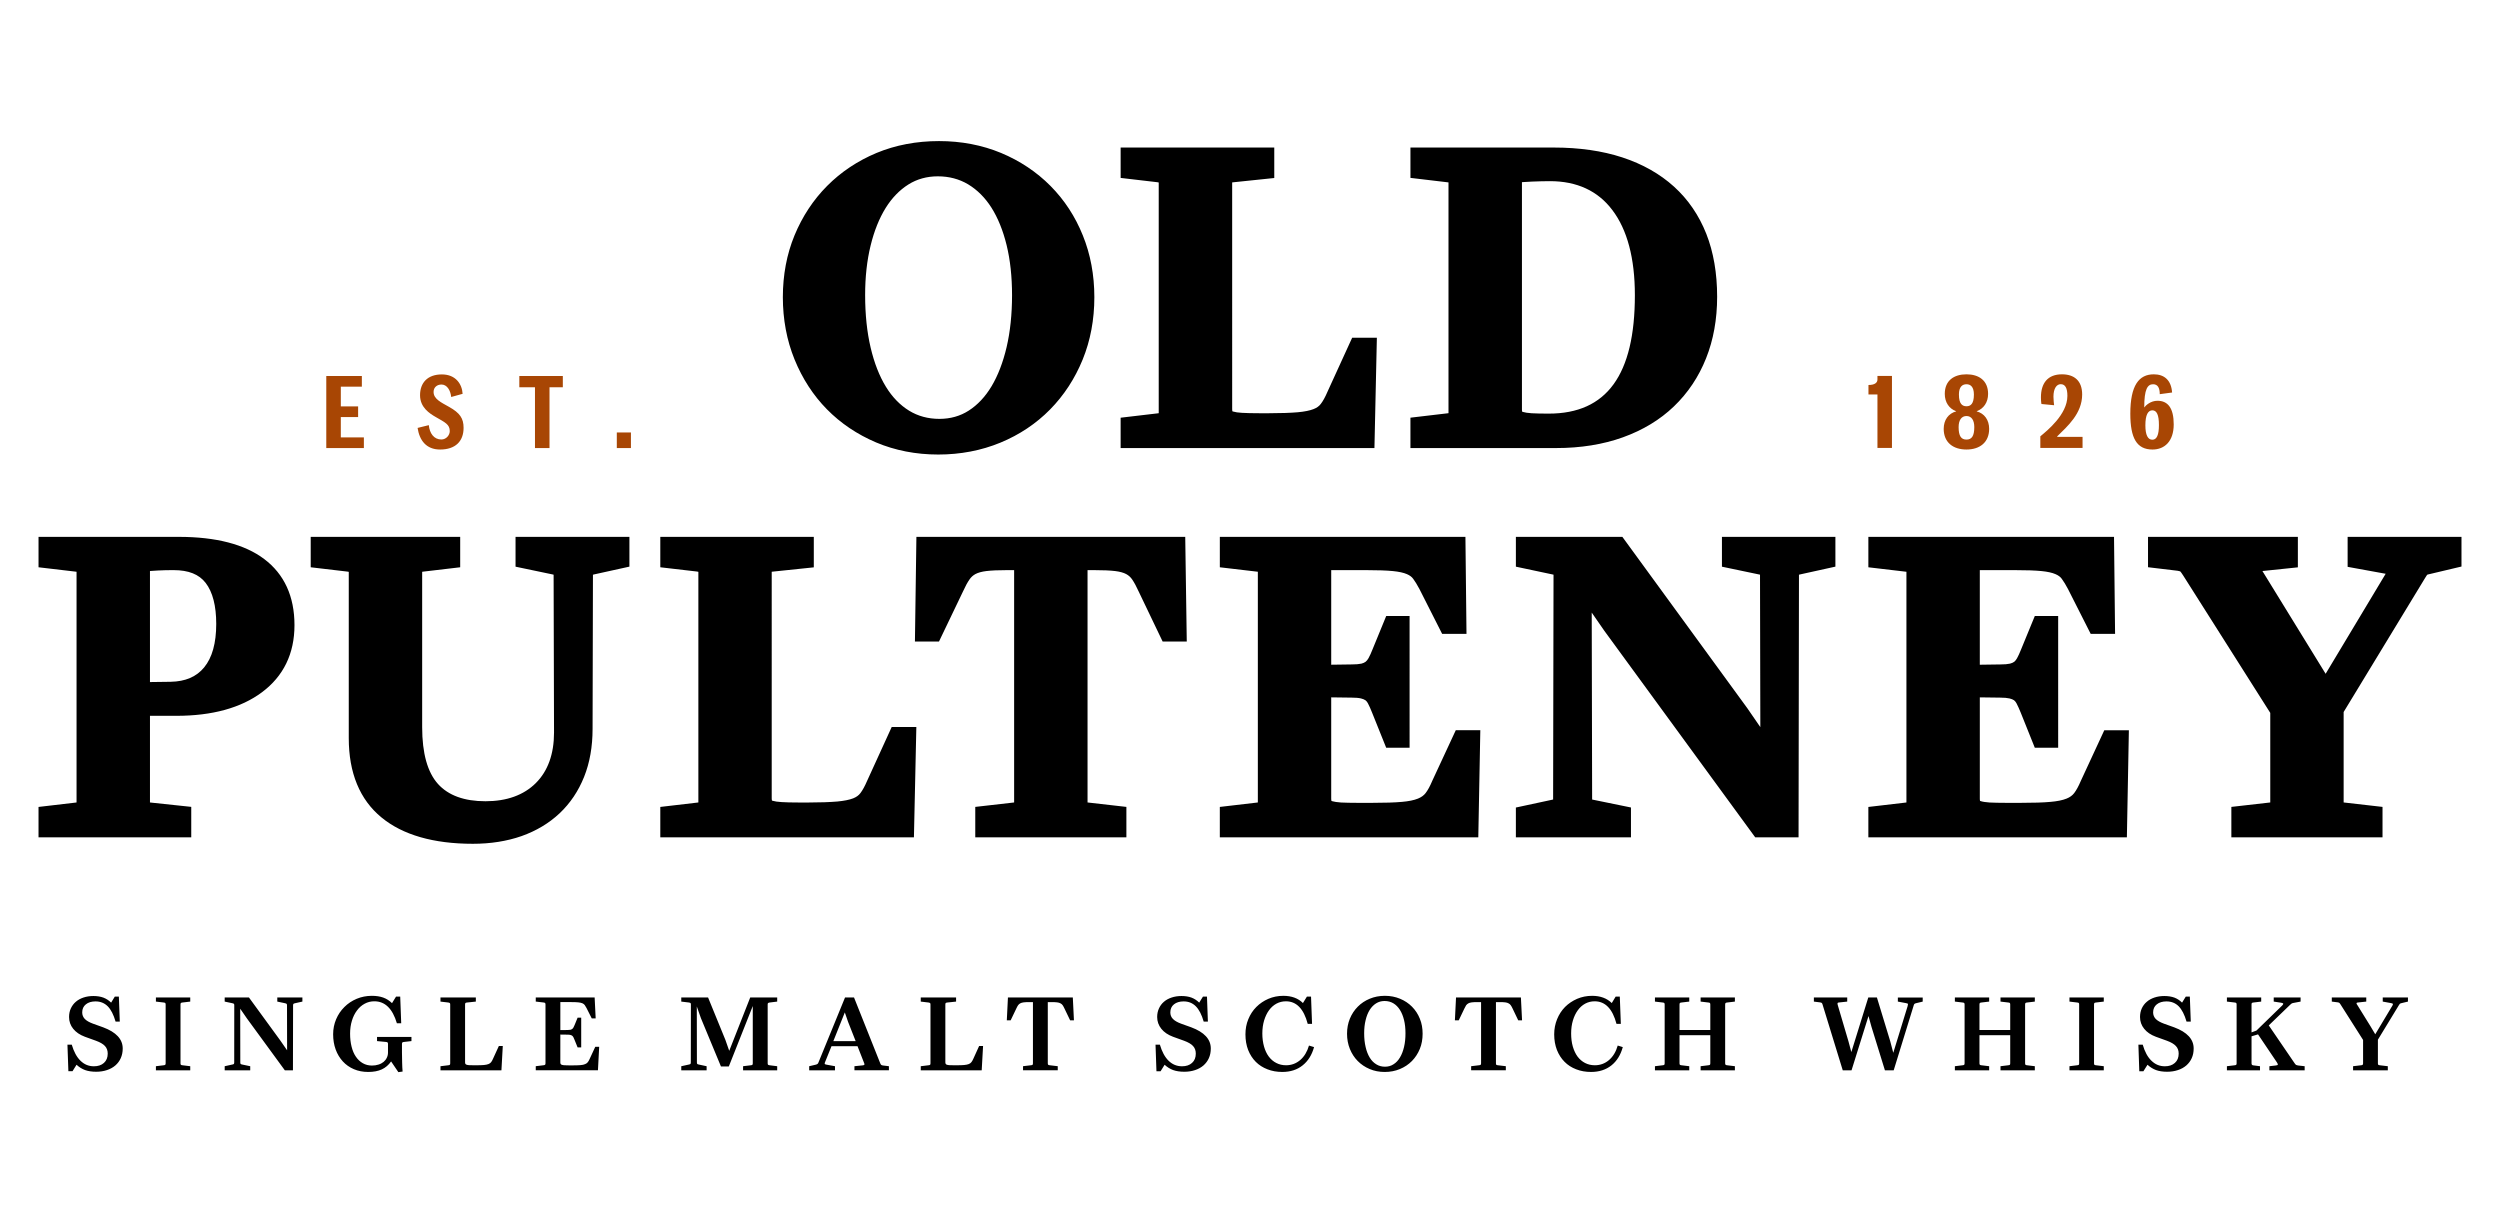 <?xml version="1.0" encoding="utf-8"?>
<!-- Generator: Adobe Illustrator 16.0.0, SVG Export Plug-In . SVG Version: 6.00 Build 0)  -->
<!DOCTYPE svg PUBLIC "-//W3C//DTD SVG 1.1//EN" "http://www.w3.org/Graphics/SVG/1.1/DTD/svg11.dtd">
<svg version="1.1" id="Layer_1" xmlns="http://www.w3.org/2000/svg" xmlns:xlink="http://www.w3.org/1999/xlink" x="0px" y="0px"
	 width="340px" height="165px" viewBox="0 0 340 165" enable-background="new 0 0 340 165" xml:space="preserve">
<g>
	<path d="M132.38,143.979c-0.088,0.196-0.174,0.353-0.266,0.47c-0.088,0.118-0.213,0.207-0.361,0.264
		c-0.156,0.062-0.366,0.104-0.619,0.128c-0.261,0.026-0.598,0.035-1.02,0.035h-0.352c-0.252,0-0.458-0.004-0.609-0.012
		c-0.157-0.009-0.279-0.026-0.369-0.057c-0.089-0.03-0.146-0.071-0.172-0.128c-0.028-0.059-0.044-0.124-0.044-0.211v-7.858
		c0-0.103,0.019-0.169,0.055-0.203c0.038-0.033,0.108-0.055,0.198-0.063l1.207-0.127v-0.558h-4.805v0.558l1.07,0.127
		c0.092,0.021,0.16,0.042,0.197,0.072c0.037,0.025,0.055,0.092,0.055,0.194v8.002c0,0.101-0.018,0.168-0.055,0.201
		s-0.105,0.054-0.197,0.062l-1.07,0.13v0.556h8.289l0.186-3.308h-0.536L132.38,143.979z M137.079,135.658l-0.153,3.11h0.521
		l0.759-1.584c0.083-0.186,0.167-0.337,0.244-0.456c0.081-0.116,0.177-0.207,0.298-0.27c0.123-0.069,0.283-0.115,0.475-0.137
		c0.19-0.024,0.449-0.035,0.766-0.035h0.491v8.324c0,0.101-0.016,0.168-0.053,0.201c-0.042,0.033-0.106,0.054-0.201,0.062
		l-1.094,0.13v0.556h4.721v-0.556l-1.099-0.13c-0.092-0.009-0.161-0.029-0.197-0.062c-0.035-0.033-0.058-0.101-0.058-0.201v-8.324
		h0.494c0.32,0,0.574,0.011,0.766,0.035c0.19,0.021,0.349,0.067,0.473,0.137c0.122,0.062,0.225,0.153,0.302,0.27
		c0.083,0.119,0.158,0.271,0.246,0.456l0.76,1.584h0.516l-0.153-3.11H137.079z M119.833,144.812
		c-0.046-0.042-0.085-0.109-0.119-0.201l-3.567-8.953h-1.223l-3.626,8.866c-0.045,0.143-0.166,0.226-0.349,0.27l-0.9,0.211v0.556
		h3.509v-0.556l-1.151-0.211c-0.101-0.023-0.17-0.044-0.205-0.059c-0.029-0.021-0.046-0.055-0.046-0.099
		c0-0.049,0.023-0.127,0.071-0.236l0.857-2.119h3.539l0.868,2.217c0.049,0.113,0.075,0.189,0.075,0.237
		c0,0.047-0.02,0.081-0.051,0.104c-0.037,0.026-0.106,0.041-0.205,0.051l-1.106,0.114v0.556h4.688v-0.556l-0.827-0.102
		C119.957,144.884,119.874,144.856,119.833,144.812 M113.334,141.594l1.561-3.906l0.45,1.301l1.025,2.605H113.334z M21.204,136.216
		l1.07,0.127c0.093,0.009,0.156,0.03,0.195,0.063c0.038,0.034,0.059,0.101,0.059,0.203v8.002c0,0.101-0.021,0.168-0.059,0.201
		c-0.039,0.033-0.103,0.054-0.195,0.062l-1.07,0.13v0.556h4.669v-0.556l-1.069-0.13c-0.095-0.009-0.155-0.029-0.199-0.062
		c-0.037-0.033-0.057-0.101-0.057-0.201v-8.002c0-0.103,0.02-0.169,0.057-0.203c0.044-0.033,0.104-0.055,0.199-0.063l1.069-0.127
		v-0.558h-4.669V136.216z M162.014,139.716l-1.391-0.499c-0.502-0.186-0.873-0.399-1.106-0.643
		c-0.244-0.246-0.352-0.543-0.352-0.887c0-0.47,0.166-0.833,0.495-1.098c0.332-0.268,0.771-0.398,1.315-0.398
		c0.665,0,1.216,0.224,1.653,0.663c0.444,0.443,0.802,1.136,1.074,2.082h0.57l-0.124-3.402h-0.544l-0.512,0.824
		c-0.312-0.31-0.659-0.533-1.043-0.682c-0.384-0.143-0.844-0.218-1.375-0.218c-0.491,0-0.938,0.072-1.339,0.208
		c-0.409,0.137-0.758,0.325-1.047,0.579c-0.29,0.248-0.515,0.554-0.672,0.905c-0.162,0.35-0.242,0.737-0.242,1.165
		c0,0.602,0.193,1.135,0.566,1.6c0.371,0.467,0.903,0.826,1.586,1.081l1.5,0.542c0.564,0.209,0.974,0.441,1.222,0.714
		c0.256,0.27,0.379,0.619,0.379,1.037c0,0.537-0.166,0.956-0.51,1.265c-0.336,0.309-0.796,0.46-1.36,0.46
		c-0.709,0-1.318-0.253-1.827-0.751c-0.51-0.499-0.906-1.229-1.187-2.191h-0.593l0.127,3.615h0.563l0.547-0.881
		c0.354,0.325,0.738,0.567,1.159,0.722c0.418,0.15,0.922,0.229,1.513,0.229c0.531,0,1.021-0.075,1.473-0.226
		c0.442-0.146,0.823-0.359,1.141-0.634c0.314-0.278,0.561-0.61,0.733-0.993c0.175-0.389,0.261-0.829,0.261-1.311
		C164.669,141.332,163.779,140.377,162.014,139.716 M51.276,141.588l1.241,0.119c0.092,0.009,0.158,0.035,0.193,0.067
		c0.04,0.034,0.057,0.098,0.057,0.2v1.176c0,0.254-0.054,0.49-0.163,0.708c-0.104,0.222-0.252,0.405-0.438,0.562
		c-0.189,0.152-0.416,0.279-0.689,0.361c-0.271,0.089-0.57,0.134-0.888,0.134c-0.457,0-0.87-0.104-1.241-0.314
		c-0.371-0.21-0.685-0.506-0.942-0.883c-0.262-0.378-0.457-0.832-0.589-1.366c-0.136-0.53-0.204-1.126-0.204-1.776
		c0-0.639,0.082-1.22,0.248-1.759c0.159-0.537,0.394-1.003,0.688-1.392c0.287-0.396,0.64-0.701,1.043-0.919
		c0.401-0.221,0.84-0.33,1.321-0.33c1.451,0,2.471,0.994,3.063,2.985h0.588l-0.135-3.628h-0.565l-0.55,0.893
		c-0.356-0.345-0.752-0.599-1.192-0.757s-0.953-0.238-1.548-0.238c-0.741,0-1.43,0.138-2.069,0.407
		c-0.644,0.273-1.201,0.644-1.67,1.118c-0.478,0.472-0.85,1.021-1.12,1.657c-0.269,0.634-0.408,1.317-0.408,2.047
		c0,0.754,0.115,1.443,0.345,2.072c0.229,0.626,0.556,1.163,0.972,1.619c0.411,0.452,0.916,0.805,1.503,1.057
		c0.582,0.251,1.236,0.377,1.959,0.377c0.716,0,1.334-0.116,1.837-0.348c0.509-0.237,0.931-0.599,1.267-1.083l0.986,1.456
		l0.578-0.079c-0.031-0.355-0.056-0.771-0.063-1.246c-0.016-0.479-0.023-0.937-0.023-1.374v-1.138c0-0.103,0.019-0.166,0.056-0.2
		c0.037-0.032,0.103-0.059,0.197-0.067l1.037-0.119v-0.566h-4.681V141.588z M37.713,136.216l1.063,0.225
		c0.094,0.023,0.163,0.046,0.197,0.078c0.04,0.032,0.059,0.104,0.059,0.203l0.014,6.119l-0.927-1.338l-4.26-5.845h-3.301v0.558
		l1.057,0.225c0.092,0.023,0.157,0.046,0.195,0.078c0.039,0.032,0.051,0.104,0.051,0.203l-0.007,7.776
		c0,0.098-0.021,0.17-0.058,0.205c-0.033,0.03-0.101,0.056-0.2,0.073l-1.038,0.229v0.556h3.473v-0.556l-1.097-0.229
		c-0.095-0.018-0.161-0.043-0.2-0.073c-0.033-0.035-0.053-0.107-0.053-0.205l-0.012-7.313l0.911,1.32l5.157,7.056h1.104l0.018-8.839
		c0-0.1,0.022-0.171,0.057-0.203c0.037-0.032,0.104-0.055,0.197-0.078l1.013-0.225v-0.558h-3.414V136.216z M14.031,139.716
		l-1.389-0.499c-0.505-0.186-0.878-0.399-1.113-0.643c-0.23-0.246-0.348-0.543-0.348-0.887c0-0.47,0.168-0.833,0.499-1.098
		c0.327-0.268,0.767-0.398,1.311-0.398c0.666,0,1.217,0.224,1.658,0.663c0.442,0.443,0.796,1.136,1.07,2.082h0.572l-0.126-3.402
		h-0.549l-0.502,0.824c-0.311-0.31-0.664-0.533-1.05-0.682c-0.388-0.143-0.85-0.218-1.367-0.218c-0.496,0-0.949,0.072-1.348,0.208
		c-0.408,0.137-0.752,0.325-1.041,0.579c-0.291,0.248-0.514,0.554-0.677,0.905c-0.161,0.35-0.239,0.737-0.239,1.165
		c0,0.602,0.189,1.135,0.562,1.6c0.379,0.467,0.904,0.826,1.588,1.081l1.5,0.542c0.568,0.209,0.974,0.441,1.227,0.714
		c0.253,0.27,0.38,0.619,0.38,1.037c0,0.537-0.17,0.956-0.513,1.265c-0.341,0.309-0.798,0.46-1.372,0.46
		c-0.701,0-1.309-0.253-1.816-0.751c-0.513-0.499-0.907-1.229-1.19-2.191H9.172l0.128,3.615h0.56l0.548-0.881
		c0.356,0.325,0.743,0.567,1.157,0.722c0.422,0.15,0.92,0.229,1.51,0.229c0.537,0,1.023-0.075,1.471-0.226
		c0.444-0.146,0.828-0.359,1.145-0.634c0.318-0.278,0.565-0.61,0.734-0.993c0.175-0.389,0.264-0.829,0.264-1.311
		C16.688,141.332,15.801,140.377,14.031,139.716 M80.21,143.979c-0.086,0.196-0.17,0.353-0.261,0.47
		c-0.09,0.118-0.212,0.21-0.372,0.27c-0.158,0.074-0.367,0.119-0.632,0.139c-0.262,0.021-0.617,0.034-1.068,0.034H77.4
		c-0.252,0-0.454-0.007-0.605-0.016c-0.159-0.009-0.282-0.026-0.369-0.057c-0.094-0.024-0.146-0.069-0.178-0.124
		c-0.028-0.058-0.043-0.128-0.043-0.208V140.7l0.97,0.013c0.162,0,0.289,0.013,0.389,0.036c0.099,0.023,0.181,0.059,0.248,0.108
		c0.06,0.046,0.118,0.112,0.167,0.2c0.045,0.088,0.098,0.204,0.15,0.34l0.427,1.054h0.488v-4.049h-0.488l-0.408,0.999
		c-0.06,0.14-0.111,0.25-0.157,0.336c-0.046,0.082-0.101,0.15-0.167,0.2c-0.066,0.052-0.146,0.089-0.245,0.114
		c-0.104,0.022-0.229,0.032-0.389,0.032l-0.984,0.012v-3.809h1.478c0.399,0,0.724,0.011,0.953,0.035
		c0.235,0.021,0.423,0.067,0.564,0.124c0.141,0.061,0.249,0.146,0.324,0.247c0.071,0.104,0.152,0.235,0.237,0.392l0.715,1.42h0.534
		l-0.14-2.847h-8.008v0.558l1.07,0.127c0.09,0.009,0.154,0.03,0.194,0.063c0.04,0.034,0.06,0.101,0.06,0.203v8.002
		c0,0.101-0.02,0.168-0.06,0.201s-0.104,0.054-0.194,0.062l-1.07,0.13v0.556h8.457l0.168-3.192h-0.533L80.21,143.979z
		 M99.175,142.915l-0.519-1.483l-2.358-5.773h-3.645v0.558l1.058,0.127c0.096,0.021,0.159,0.042,0.198,0.072
		c0.037,0.025,0.053,0.092,0.053,0.194l-0.013,7.889c0,0.098-0.018,0.17-0.056,0.205c-0.038,0.03-0.105,0.056-0.199,0.073
		l-1.041,0.229v0.556H96.1v-0.556l-1.065-0.229c-0.096-0.018-0.159-0.043-0.199-0.073c-0.037-0.035-0.057-0.107-0.057-0.205
		l-0.014-7.622l0.562,1.598l2.724,6.568h1.066l3.26-8.224v7.793c0,0.101-0.019,0.168-0.056,0.201
		c-0.034,0.033-0.103,0.054-0.192,0.062l-1.071,0.13v0.556h4.64v-0.556l-1.041-0.13c-0.097-0.016-0.159-0.038-0.196-0.068
		c-0.04-0.03-0.058-0.095-0.058-0.195v-8.002c0-0.103,0.018-0.169,0.058-0.194c0.037-0.03,0.1-0.051,0.196-0.072l1.041-0.127v-0.558
		h-3.67L99.175,142.915z M67.057,143.979c-0.082,0.196-0.174,0.353-0.26,0.47c-0.089,0.118-0.213,0.207-0.366,0.264
		c-0.153,0.062-0.358,0.104-0.613,0.128c-0.262,0.026-0.599,0.035-1.022,0.035h-0.352c-0.253,0-0.456-0.004-0.613-0.012
		c-0.153-0.009-0.272-0.026-0.362-0.057c-0.089-0.03-0.147-0.071-0.179-0.128c-0.026-0.059-0.04-0.124-0.04-0.211v-7.858
		c0-0.103,0.017-0.169,0.058-0.203c0.034-0.033,0.104-0.055,0.195-0.063l1.211-0.127v-0.558h-4.81v0.558l1.075,0.127
		c0.087,0.021,0.157,0.042,0.191,0.072c0.038,0.025,0.058,0.092,0.058,0.194v8.002c0,0.101-0.02,0.168-0.058,0.201
		c-0.034,0.033-0.104,0.054-0.191,0.062l-1.075,0.13v0.556h8.29l0.185-3.308h-0.534L67.057,143.979z M218.822,144.17
		c-0.552,0.47-1.196,0.705-1.923,0.705c-0.49,0-0.932-0.104-1.332-0.309c-0.397-0.204-0.736-0.496-1.021-0.873
		c-0.276-0.38-0.49-0.836-0.645-1.367c-0.153-0.533-0.226-1.124-0.226-1.777c0-0.646,0.08-1.233,0.24-1.765
		c0.157-0.533,0.381-0.994,0.661-1.382c0.28-0.39,0.612-0.69,1.01-0.908c0.391-0.21,0.821-0.317,1.291-0.317
		c1.435,0,2.425,1.021,2.967,3.067h0.589l-0.14-3.71h-0.561l-0.53,0.881c-0.67-0.656-1.563-0.983-2.674-0.983
		c-0.732,0-1.405,0.138-2.038,0.407c-0.627,0.273-1.177,0.642-1.642,1.106c-0.461,0.47-0.82,1.021-1.082,1.661
		c-0.261,0.639-0.396,1.331-0.396,2.068c0,0.78,0.129,1.486,0.371,2.12c0.251,0.627,0.593,1.166,1.04,1.613
		c0.43,0.44,0.965,0.781,1.576,1.016c0.62,0.246,1.295,0.362,2.025,0.362c1.103,0,2.019-0.298,2.768-0.889
		c0.744-0.596,1.257-1.423,1.548-2.491l-0.687-0.21C219.77,143.041,219.375,143.697,218.822,144.17 M231.283,136.216l1.065,0.127
		c0.096,0.009,0.162,0.03,0.2,0.063c0.031,0.034,0.054,0.101,0.054,0.203v3.475h-4.188v-3.475c0-0.103,0.02-0.169,0.057-0.203
		c0.04-0.033,0.109-0.055,0.193-0.063l1.075-0.127v-0.558h-4.666v0.558l1.068,0.127c0.092,0.009,0.163,0.03,0.196,0.063
		c0.037,0.034,0.057,0.101,0.057,0.203v8.002c0,0.101-0.02,0.168-0.057,0.201c-0.033,0.033-0.104,0.054-0.196,0.062l-1.068,0.13
		v0.556h4.666v-0.556l-1.075-0.13c-0.084-0.009-0.153-0.029-0.193-0.062c-0.037-0.033-0.057-0.101-0.057-0.201v-3.827h4.188v3.827
		c0,0.101-0.022,0.168-0.054,0.201c-0.038,0.033-0.104,0.054-0.2,0.062l-1.065,0.13v0.556h4.662v-0.556l-1.066-0.13
		c-0.094-0.009-0.152-0.029-0.192-0.062c-0.044-0.033-0.066-0.101-0.066-0.201v-8.002c0-0.103,0.022-0.169,0.066-0.203
		c0.04-0.033,0.099-0.055,0.192-0.063l1.066-0.127v-0.558h-4.662V136.216z M281.447,136.216l1.061,0.127
		c0.096,0.009,0.159,0.03,0.206,0.063c0.033,0.034,0.05,0.101,0.05,0.203v8.002c0,0.101-0.017,0.168-0.05,0.201
		c-0.047,0.033-0.11,0.054-0.206,0.062l-1.061,0.13v0.556h4.667v-0.556l-1.071-0.13c-0.096-0.009-0.156-0.029-0.199-0.062
		c-0.038-0.033-0.056-0.101-0.056-0.201v-8.002c0-0.103,0.018-0.169,0.056-0.203c0.043-0.033,0.104-0.055,0.199-0.063l1.071-0.127
		v-0.558h-4.667V136.216z M324.056,136.216l1.151,0.211c0.098,0.02,0.16,0.041,0.186,0.057c0.024,0.02,0.04,0.052,0.04,0.1
		c0,0.026,0,0.054-0.016,0.086c-0.007,0.024-0.036,0.077-0.083,0.149l-2.3,3.843l-0.633-1.066l-1.797-2.901
		c-0.041-0.057-0.074-0.096-0.089-0.136c-0.015-0.03-0.029-0.063-0.029-0.089c0-0.048,0.018-0.079,0.05-0.096
		c0.034-0.021,0.103-0.032,0.208-0.041l1.068-0.116v-0.558h-4.687v0.558l0.82,0.104c0.104,0.019,0.169,0.042,0.206,0.074
		c0.044,0.029,0.087,0.098,0.159,0.204l3.069,4.834v3.18c0,0.101-0.028,0.168-0.062,0.201c-0.04,0.033-0.109,0.054-0.198,0.062
		l-1.1,0.13v0.556h4.724v-0.556l-1.097-0.13c-0.092-0.009-0.157-0.029-0.195-0.062s-0.056-0.101-0.056-0.201v-3.214l2.868-4.716
		c0.051-0.093,0.1-0.154,0.136-0.188c0.039-0.025,0.104-0.048,0.199-0.067l0.884-0.211v-0.558h-3.429V136.216z M198.019,135.658
		l-0.154,3.11h0.522l0.757-1.584c0.089-0.186,0.166-0.337,0.243-0.456c0.086-0.116,0.191-0.207,0.306-0.27
		c0.124-0.069,0.279-0.115,0.471-0.137c0.191-0.024,0.444-0.035,0.761-0.035h0.501v8.324c0,0.101-0.022,0.168-0.06,0.201
		c-0.041,0.033-0.104,0.054-0.204,0.062l-1.087,0.13v0.556h4.718v-0.556l-1.096-0.13c-0.094-0.009-0.16-0.029-0.2-0.062
		c-0.028-0.033-0.049-0.101-0.049-0.201v-8.324h0.486c0.326,0,0.577,0.011,0.774,0.035c0.185,0.021,0.345,0.067,0.458,0.137
		c0.13,0.062,0.23,0.153,0.305,0.27c0.081,0.119,0.171,0.271,0.252,0.456l0.757,1.584h0.519l-0.156-3.11H198.019z M258.11,136.216
		l1.118,0.211c0.107,0.02,0.174,0.041,0.207,0.057c0.033,0.02,0.049,0.052,0.049,0.1c0,0.054-0.016,0.143-0.052,0.266l-1.947,6.332
		l-0.417-1.587l-1.807-5.936h-1.174l-2.305,7.425l-0.395-1.475l-1.433-4.856c-0.039-0.115-0.052-0.203-0.052-0.269
		c0-0.046,0.012-0.081,0.045-0.104c0.014-0.027,0.095-0.038,0.187-0.047l1.088-0.116v-0.558h-4.535v0.558l0.822,0.104
		c0.136,0.019,0.216,0.045,0.255,0.087c0.039,0.04,0.078,0.104,0.099,0.191l2.752,8.963h1.195l2.306-7.383l0.402,1.456l1.832,5.927
		h1.192l2.734-8.867c0.023-0.084,0.064-0.145,0.113-0.184c0.05-0.035,0.127-0.063,0.216-0.083l0.883-0.211v-0.558h-3.38V136.216z
		 M295.689,139.716l-1.395-0.499c-0.501-0.186-0.88-0.399-1.117-0.643c-0.231-0.246-0.352-0.543-0.352-0.887
		c0-0.47,0.171-0.833,0.5-1.098c0.332-0.268,0.779-0.398,1.319-0.398c0.659,0,1.22,0.224,1.658,0.663
		c0.435,0.443,0.793,1.136,1.068,2.082h0.576l-0.128-3.402h-0.549l-0.508,0.824c-0.306-0.31-0.653-0.533-1.037-0.682
		c-0.396-0.143-0.852-0.218-1.381-0.218c-0.486,0-0.941,0.072-1.344,0.208c-0.398,0.137-0.751,0.325-1.037,0.579
		c-0.297,0.248-0.52,0.554-0.682,0.905c-0.155,0.35-0.236,0.737-0.236,1.165c0,0.602,0.19,1.135,0.564,1.6
		c0.373,0.467,0.902,0.826,1.587,1.081l1.502,0.542c0.566,0.209,0.966,0.441,1.219,0.714c0.259,0.27,0.385,0.619,0.385,1.037
		c0,0.537-0.169,0.956-0.516,1.265c-0.345,0.309-0.794,0.46-1.365,0.46c-0.708,0-1.311-0.253-1.819-0.751
		c-0.521-0.499-0.915-1.229-1.191-2.191h-0.588l0.122,3.615h0.561l0.555-0.881c0.359,0.325,0.742,0.567,1.158,0.722
		c0.412,0.15,0.918,0.229,1.506,0.229c0.541,0,1.021-0.075,1.471-0.226c0.451-0.146,0.828-0.359,1.147-0.634
		c0.318-0.278,0.566-0.61,0.734-0.993c0.178-0.389,0.262-0.829,0.262-1.311C298.339,141.332,297.455,140.377,295.689,139.716
		 M192.031,136.909c-0.458-0.463-1.003-0.822-1.629-1.082c-0.63-0.262-1.312-0.396-2.053-0.396c-0.759,0-1.438,0.134-2.065,0.396
		c-0.629,0.26-1.17,0.619-1.626,1.082c-0.46,0.464-0.822,1.009-1.079,1.637c-0.255,0.622-0.382,1.307-0.382,2.043
		c0,0.738,0.127,1.424,0.382,2.059c0.257,0.635,0.613,1.186,1.067,1.646c0.457,0.463,0.999,0.83,1.627,1.095
		c0.627,0.267,1.307,0.398,2.052,0.398c0.741,0,1.427-0.131,2.053-0.393c0.638-0.262,1.181-0.626,1.644-1.095
		c0.455-0.465,0.813-1.013,1.073-1.646c0.257-0.629,0.38-1.317,0.38-2.064c0-0.736-0.117-1.421-0.376-2.043
		C192.849,137.918,192.491,137.373,192.031,136.909 M190.95,142.384c-0.134,0.556-0.312,1.035-0.556,1.433
		c-0.235,0.4-0.527,0.708-0.872,0.923c-0.341,0.225-0.725,0.332-1.16,0.332c-0.439,0-0.836-0.104-1.183-0.322
		c-0.357-0.215-0.656-0.52-0.896-0.916c-0.24-0.4-0.43-0.874-0.556-1.436c-0.136-0.562-0.2-1.186-0.2-1.879
		c0-0.654,0.064-1.247,0.2-1.784c0.126-0.541,0.312-0.999,0.55-1.383c0.242-0.382,0.53-0.679,0.87-0.893
		c0.346-0.216,0.729-0.323,1.156-0.323c0.444,0,0.842,0.104,1.192,0.311c0.355,0.211,0.649,0.511,0.892,0.894
		c0.244,0.384,0.429,0.842,0.562,1.383c0.133,0.533,0.196,1.136,0.196,1.796C191.147,141.202,191.083,141.822,190.95,142.384
		 M176.826,144.17c-0.562,0.47-1.19,0.705-1.926,0.705c-0.492,0-0.929-0.104-1.323-0.309c-0.402-0.204-0.741-0.496-1.024-0.873
		c-0.283-0.38-0.495-0.836-0.646-1.367c-0.148-0.533-0.23-1.124-0.23-1.777c0-0.646,0.085-1.233,0.241-1.765
		c0.165-0.533,0.381-0.994,0.662-1.382c0.284-0.39,0.617-0.69,1.015-0.908c0.393-0.21,0.826-0.317,1.292-0.317
		c1.433,0,2.423,1.021,2.963,3.067h0.588l-0.138-3.71h-0.557l-0.544,0.881c-0.657-0.656-1.551-0.983-2.663-0.983
		c-0.731,0-1.41,0.138-2.036,0.407c-0.632,0.273-1.174,0.642-1.637,1.106c-0.469,0.47-0.83,1.021-1.091,1.661
		c-0.267,0.639-0.392,1.331-0.392,2.068c0,0.78,0.122,1.486,0.366,2.12c0.251,0.627,0.592,1.166,1.038,1.613
		c0.435,0.44,0.971,0.781,1.585,1.016c0.617,0.246,1.292,0.362,2.023,0.362c1.097,0,2.018-0.298,2.757-0.889
		c0.75-0.596,1.266-1.423,1.562-2.491l-0.69-0.21C177.773,143.041,177.378,143.697,176.826,144.17 M312.286,144.837
		c-0.074-0.042-0.156-0.125-0.236-0.258l-3.497-5.124l2.872-2.773c0.072-0.077,0.135-0.136,0.197-0.175
		c0.062-0.042,0.127-0.072,0.204-0.092l1.055-0.199v-0.558h-3.655v0.558l1.026,0.157c0.178,0.026,0.271,0.079,0.271,0.154
		c0,0.056-0.06,0.131-0.157,0.236l-3.489,3.394l-0.668,0.248v-3.796c0-0.103,0.018-0.169,0.052-0.203
		c0.04-0.033,0.106-0.055,0.201-0.063l1.062-0.127v-0.558h-4.663v0.558l1.071,0.127c0.094,0.009,0.154,0.03,0.19,0.063
		c0.041,0.034,0.058,0.101,0.058,0.203v8.002c0,0.101-0.017,0.168-0.058,0.201c-0.036,0.033-0.097,0.054-0.19,0.062l-1.071,0.13
		v0.556h4.501v-0.556l-0.899-0.114c-0.175-0.01-0.253-0.099-0.253-0.279v-3.673l0.882-0.264l2.577,3.823
		c0.078,0.13,0.118,0.217,0.118,0.264c0,0.087-0.088,0.129-0.271,0.142l-0.879,0.102v0.556h4.797v-0.556l-0.909-0.102
		C312.445,144.891,312.364,144.871,312.286,144.837 M272.067,136.216l1.071,0.127c0.096,0.009,0.16,0.03,0.202,0.063
		c0.028,0.034,0.05,0.101,0.05,0.203v3.475h-4.183v-3.475c0-0.103,0.021-0.169,0.059-0.203c0.03-0.033,0.104-0.055,0.189-0.063
		l1.071-0.127v-0.558h-4.663v0.558l1.064,0.127c0.097,0.009,0.165,0.03,0.2,0.063c0.034,0.034,0.057,0.101,0.057,0.203v8.002
		c0,0.101-0.022,0.168-0.057,0.201c-0.035,0.033-0.104,0.054-0.2,0.062l-1.064,0.13v0.556h4.663v-0.556l-1.071-0.13
		c-0.085-0.009-0.159-0.029-0.189-0.062c-0.037-0.033-0.059-0.101-0.059-0.201v-3.827h4.183v3.827c0,0.101-0.021,0.168-0.05,0.201
		c-0.042,0.033-0.106,0.054-0.202,0.062l-1.071,0.13v0.556h4.669v-0.556l-1.07-0.13c-0.092-0.009-0.151-0.029-0.195-0.062
		c-0.036-0.033-0.057-0.101-0.057-0.201v-8.002c0-0.103,0.021-0.169,0.057-0.203c0.044-0.033,0.104-0.055,0.195-0.063l1.07-0.127
		v-0.558h-4.669V136.216z M112.46,55.662c1.862,1.897,4.115,3.415,6.69,4.51c2.586,1.092,5.427,1.645,8.446,1.645
		c3.015,0,5.862-0.544,8.463-1.618c2.59-1.071,4.862-2.588,6.751-4.509c1.887-1.917,3.378-4.202,4.432-6.788
		c1.055-2.584,1.59-5.44,1.59-8.484c0-3.015-0.529-5.843-1.566-8.398c-1.029-2.565-2.51-4.832-4.401-6.736
		c-1.887-1.9-4.148-3.41-6.724-4.484c-2.576-1.069-5.412-1.612-8.432-1.612c-3.065,0-5.925,0.543-8.495,1.612
		c-2.576,1.077-4.839,2.586-6.723,4.484c-1.879,1.888-3.37,4.15-4.436,6.727c-1.055,2.558-1.587,5.387-1.587,8.407
		c0,3.016,0.532,5.86,1.587,8.458C109.121,51.495,110.604,53.777,112.46,55.662 M118.405,33.385c0.485-1.987,1.176-3.706,2.05-5.111
		c0.847-1.358,1.885-2.429,3.088-3.186c1.169-0.735,2.515-1.107,3.999-1.107c1.526,0,2.915,0.367,4.125,1.089
		c1.235,0.745,2.301,1.808,3.16,3.157c0.89,1.405,1.586,3.125,2.071,5.107c0.492,2.012,0.74,4.303,0.74,6.811
		c0,2.582-0.248,4.959-0.74,7.069c-0.49,2.081-1.182,3.876-2.058,5.337c-0.85,1.414-1.89,2.521-3.093,3.292
		c-1.159,0.747-2.501,1.124-3.988,1.124c-1.53,0-2.916-0.374-4.115-1.11c-1.231-0.755-2.296-1.849-3.16-3.258
		c-0.89-1.448-1.589-3.24-2.079-5.325c-0.496-2.109-0.747-4.509-0.747-7.128C117.657,37.673,117.908,35.401,118.405,33.385
		 M319.277,73.014v4.076l5.176,0.944c-0.009,0.011-0.017,0.023-0.023,0.034l-8.144,13.568l-8.597-13.975l4.821-0.503v-4.145h-20.38
		v4.129l4.03,0.483c0.206,0.037,0.315,0.074,0.362,0.093c0.045,0.05,0.169,0.197,0.391,0.549l11.843,18.686v12.18
		c-0.025,0.004-0.053,0.007-0.085,0.012l-5.206,0.594v4.136h20.558v-4.136l-5.215-0.596c-0.026-0.003-0.052-0.007-0.073-0.01V96.833
		l11.095-18.257c0.176-0.298,0.27-0.404,0.269-0.41c0.024-0.013,0.13-0.055,0.405-0.108l4.258-1.01v-4.034H319.277z M220.707,59.478
		c2.726-0.979,5.062-2.395,6.944-4.206c1.902-1.822,3.374-4.024,4.373-6.54c0.999-2.5,1.507-5.313,1.507-8.371
		c0-3.194-0.495-6.074-1.471-8.553c-1-2.529-2.478-4.692-4.396-6.426c-1.908-1.732-4.276-3.072-7.037-3.977
		c-2.721-0.891-5.855-1.34-9.324-1.34H191.82v4.128l5.111,0.606c0.023,0.001,0.045,0.004,0.064,0.007v31.387
		c-0.024,0.003-0.051,0.008-0.082,0.011l-5.094,0.601v4.131h19.815C214.967,60.938,218.019,60.445,220.707,59.478 M208.305,56.202
		c-0.517-0.033-0.917-0.093-1.191-0.179c-0.047-0.015-0.08-0.027-0.093-0.029c-0.02-0.059-0.037-0.155-0.037-0.307V24.773
		c0.431-0.031,0.893-0.056,1.385-0.078c0.864-0.034,1.684-0.057,2.438-0.057c3.647,0,6.493,1.313,8.456,3.909
		c2.044,2.677,3.08,6.578,3.08,11.597c0,10.839-3.828,16.107-11.704,16.107C209.678,56.251,208.897,56.238,208.305,56.202
		 M161.4,87.25l-0.208-14.236h-36.561L124.43,87.25h3.271l3.263-6.804c0.314-0.693,0.609-1.239,0.883-1.631
		c0.21-0.316,0.486-0.566,0.811-0.743c0.367-0.194,0.866-0.332,1.488-0.408c0.684-0.083,1.652-0.127,2.879-0.127h0.897v31.596
		c-0.023,0.004-0.051,0.009-0.082,0.012l-5.203,0.594v4.136h20.552v-4.136l-5.217-0.596c-0.025-0.003-0.047-0.006-0.066-0.01V77.538
		h0.897c1.227,0,2.193,0.044,2.874,0.127c0.619,0.078,1.129,0.217,1.48,0.406c0.337,0.18,0.612,0.429,0.825,0.746
		c0.288,0.425,0.584,0.974,0.887,1.648l3.251,6.785H161.4z M187.254,45.928h-3.358l-3.364,7.361l-0.004,0.012
		c-0.306,0.712-0.607,1.256-0.9,1.632c-0.226,0.305-0.546,0.534-0.982,0.703c-0.508,0.202-1.249,0.349-2.139,0.43
		c-0.99,0.086-2.339,0.134-3.901,0.134h-1.379c-0.961,0-1.741-0.018-2.336-0.056c-0.5-0.027-0.908-0.087-1.184-0.174
		c-0.049-0.014-0.083-0.028-0.098-0.029c-0.018-0.062-0.034-0.161-0.034-0.311V24.809c0.02-0.003,0.043-0.006,0.068-0.009
		l5.658-0.591v-4.142h-20.894v4.131l5.012,0.586c0.052,0.01,0.11,0.023,0.168,0.037v31.375c-0.023,0.003-0.05,0.008-0.079,0.011
		l-5.101,0.601v4.131h34.517L187.254,45.928z M117.913,106.228l-0.005,0.011c-0.296,0.689-0.597,1.235-0.892,1.623
		c-0.237,0.313-0.552,0.539-0.985,0.712c-0.517,0.201-1.239,0.345-2.144,0.431c-1.04,0.088-2.389,0.136-3.903,0.136h-1.378
		c-0.962,0-1.737-0.019-2.33-0.059c-0.528-0.033-0.925-0.09-1.182-0.172c-0.051-0.019-0.087-0.032-0.104-0.033
		c-0.017-0.06-0.037-0.157-0.037-0.308V77.758c0.021-0.004,0.046-0.006,0.072-0.009l5.652-0.59v-4.145H89.801v4.135l5.009,0.583
		c0.062,0.014,0.116,0.026,0.168,0.039v31.363c-0.025,0.004-0.055,0.009-0.085,0.012l-5.092,0.597v4.133h34.493l0.329-15.008h-3.349
		L117.913,106.228z M282.981,106.225l-0.007,0.017c-0.29,0.681-0.587,1.229-0.884,1.618c-0.249,0.322-0.575,0.562-1.03,0.747
		c-0.536,0.219-1.292,0.372-2.188,0.447c-0.974,0.092-2.311,0.134-4.088,0.134h-1.873c-0.969,0-1.746-0.019-2.325-0.047
		c-0.554-0.041-0.94-0.099-1.198-0.185c-0.05-0.015-0.085-0.029-0.101-0.032c-0.018-0.058-0.032-0.154-0.032-0.303v-13.78
		l2.773,0.036c0.528,0,0.967,0.039,1.278,0.113c0.244,0.058,0.457,0.145,0.597,0.241c0.086,0.063,0.217,0.19,0.356,0.448
		c0.175,0.327,0.354,0.743,0.563,1.247l1.91,4.763h3.179V83.774h-3.176l-1.864,4.54c-0.191,0.488-0.382,0.902-0.555,1.212
		c-0.101,0.188-0.239,0.358-0.37,0.47c-0.153,0.115-0.351,0.199-0.584,0.258c-0.31,0.072-0.755,0.109-1.293,0.109l-2.815,0.04
		V77.538h4.755c1.586,0,2.78,0.042,3.649,0.129c0.809,0.082,1.441,0.22,1.89,0.417c0.383,0.164,0.666,0.372,0.849,0.63
		c0.27,0.365,0.565,0.849,0.848,1.389l3.089,6.103h3.316l-0.144-13.191h-33.409v4.135l5.108,0.602
		c0.026,0.001,0.049,0.003,0.069,0.006v31.377c-0.025,0.004-0.056,0.007-0.087,0.012l-5.091,0.597v4.133h35.159l0.271-14.564h-3.343
		L282.981,106.225z M70.114,77.068l5.01,1.049c0.07,0.016,0.125,0.03,0.167,0.042v0.057l0.057,21.407
		c0,2.922-0.832,5.235-2.478,6.877c-1.65,1.641-3.954,2.47-6.847,2.47c-2.876,0-5.047-0.788-6.454-2.347
		c-1.431-1.586-2.155-4.183-2.155-7.718v-21.14c0.025-0.004,0.053-0.011,0.084-0.016l5.088-0.6v-4.135H42.256v4.135l5.028,0.593
		c0.057,0.01,0.107,0.02,0.148,0.029v22.614c0,4.732,1.497,8.361,4.448,10.786c2.886,2.377,7.07,3.584,12.434,3.584
		c2.407,0,4.634-0.353,6.618-1.047c1.997-0.708,3.741-1.75,5.181-3.106c1.439-1.36,2.557-3.025,3.324-4.949
		c0.767-1.91,1.154-4.107,1.154-6.525l0.05-20.913V78.16c0.048-0.013,0.109-0.028,0.188-0.047l4.771-1.052v-4.047H70.114V77.068z
		 M201.323,99.311h-3.338l-3.212,6.914l-0.006,0.017c-0.29,0.687-0.59,1.234-0.89,1.624c-0.237,0.31-0.585,0.56-1.029,0.741
		c-0.535,0.219-1.287,0.372-2.179,0.447c-0.957,0.09-2.334,0.134-4.093,0.134h-1.875c-0.971,0-1.75-0.019-2.326-0.047
		c-0.546-0.041-0.937-0.099-1.184-0.176c-0.057-0.018-0.093-0.035-0.109-0.035c-0.019-0.063-0.038-0.161-0.038-0.309v-13.78
		l2.779,0.036c0.53,0,0.96,0.036,1.276,0.112c0.245,0.059,0.456,0.146,0.604,0.248c0.083,0.061,0.213,0.188,0.348,0.444
		c0.172,0.318,0.353,0.738,0.556,1.245l1.913,4.763h3.183V83.774h-3.177l-1.863,4.544c-0.184,0.469-0.372,0.883-0.546,1.196
		c-0.118,0.212-0.252,0.376-0.397,0.489c-0.137,0.107-0.335,0.191-0.561,0.25c-0.314,0.072-0.76,0.109-1.294,0.109l-2.82,0.04
		V77.538h4.764c1.559,0,2.782,0.044,3.634,0.129c0.812,0.082,1.451,0.22,1.899,0.416c0.38,0.164,0.663,0.372,0.849,0.634
		c0.254,0.336,0.533,0.793,0.849,1.386l3.091,6.103h3.312l-0.145-13.191h-33.401v4.135L171,77.75
		c0.023,0.001,0.047,0.003,0.067,0.006v31.377c-0.023,0.004-0.052,0.009-0.079,0.012l-5.092,0.597v4.133h35.153L201.323,99.311z
		 M249.615,73.014h-15.432v4.055l5.015,1.051c0.067,0.014,0.121,0.026,0.163,0.035v0.061l0.044,20.675l-1.765-2.566l-16.999-23.311
		h-14.482v4.053l4.953,1.052c0.064,0.013,0.12,0.026,0.167,0.037v0.053l-0.056,30.468v0.054c-0.048,0.013-0.108,0.03-0.184,0.044
		l-4.881,1.049v4.052h15.652v-4.058l-5.124-1.049c-0.062-0.012-0.116-0.026-0.158-0.035v-0.058l-0.055-25.365l1.715,2.477
		l20.356,27.864l0.165,0.224h5.893l0.056-35.661v-0.055c0.05-0.015,0.112-0.028,0.189-0.046l4.767-1.052V73.014z M20.396,109.134
		V97.351h3.596c4.866,0,8.776-1.075,11.623-3.196c2.942-2.188,4.434-5.261,4.434-9.137c0-3.909-1.39-6.938-4.127-8.996
		c-2.646-1.994-6.55-3.008-11.598-3.008H5.24v4.135l5.107,0.602c0.022,0.001,0.044,0.003,0.064,0.006v31.377
		c-0.024,0.004-0.052,0.009-0.081,0.012l-5.091,0.597v4.133h20.771v-4.143l-5.546-0.589
		C20.439,109.141,20.418,109.138,20.396,109.134 M20.396,77.657c0.34-0.028,0.692-0.049,1.061-0.068
		c0.718-0.041,1.429-0.052,2.151-0.052c2.033,0,3.46,0.568,4.362,1.738c0.954,1.24,1.438,3.118,1.438,5.578
		c0,2.602-0.552,4.592-1.641,5.908v0.004c-1.055,1.279-2.55,1.92-4.562,1.957l-2.81,0.037V77.657z"/>
	<path fill="#A84604" d="M83.886,60.937h1.921v-2.12h-1.921V60.937z M70.627,52.665h2.129v8.272h1.977v-8.272h1.811v-1.527h-5.916
		V52.665z M46.352,56.725h2.352v-1.451h-2.352v-2.685h2.86v-1.452h-4.838v9.8h5.113v-1.451h-3.136V56.725z M61.1,55.351
		c-1.122-0.632-2.133-1.086-2.133-2.044c0-0.642,0.483-1.011,1.075-1.011c0.737,0,1.221,0.761,1.321,1.695l1.552-0.431
		c-0.075-1.352-0.964-2.639-2.819-2.639c-1.968,0-2.97,1.154-2.97,2.831c0,1.66,1.295,2.482,2.15,2.973
		c1.26,0.726,1.892,0.999,1.892,1.907c0,0.535-0.466,1.139-1.146,1.139c-1.007,0-1.599-0.844-1.704-1.952l-1.526,0.378
		c0.255,1.681,1.167,2.938,3.06,2.938c2.069,0,3.195-1.104,3.195-2.953C63.047,56.885,62.534,56.162,61.1,55.351 M255.333,51.608
		c0,0.445-0.371,0.751-1.222,0.751v1.286h1.222v7.276h1.973v-9.795h-1.973V51.608z M268.837,55.95v-0.026
		c0.927-0.337,1.544-1.189,1.544-2.355c0-1.837-1.274-2.662-2.939-2.662c-1.682,0-2.952,0.825-2.952,2.662
		c0,1.166,0.611,2.018,1.541,2.355v0.026c-1.038,0.273-1.688,1.166-1.688,2.372c0,1.849,1.277,2.813,3.099,2.813
		c1.798,0,3.083-0.964,3.083-2.813C270.525,57.116,269.877,56.223,268.837,55.95 M267.442,52.257c0.541,0,1.009,0.339,1.009,1.398
		c0,1.268-0.445,1.597-1.009,1.597c-0.572,0-1.028-0.329-1.028-1.597C266.413,52.596,266.885,52.257,267.442,52.257 M267.442,59.783
		c-0.717,0-1.07-0.469-1.07-1.699c0-0.969,0.408-1.505,1.07-1.505c0.658,0,1.062,0.537,1.062,1.505
		C268.504,59.314,268.146,59.783,267.442,59.783 M279.783,59.342c1.367-1.35,3.391-3.083,3.391-5.694
		c0-1.901-1.113-2.741-2.744-2.741c-1.952,0-2.863,1.218-2.863,3.133c0,0.589,0.07,0.905,0.07,0.905l1.722,0.166
		c-0.026-0.23-0.09-0.716-0.09-1.155c0-1.132,0.435-1.707,0.989-1.707c0.604,0,0.907,0.515,0.907,1.59
		c0,2.538-2.768,4.738-3.681,5.503v1.574h5.743v-1.498h-3.444V59.342z M293.416,54.505c-0.94,0-1.589,0.625-1.8,0.911
		c0-2.489,0.445-3.159,1.209-3.159c0.654,0,0.902,0.533,0.902,1.35l1.679-0.226c-0.121-1.697-1.079-2.474-2.488-2.474
		c-2.017,0-3.195,1.493-3.195,5.359c0,3.344,0.886,4.869,3.018,4.869c1.641,0,2.884-1.117,2.884-3.421
		C295.624,55.494,294.832,54.505,293.416,54.505 M292.721,59.802c-0.609,0-0.95-0.627-0.95-1.958c0-1.434,0.367-2.038,0.95-2.038
		c0.586,0,0.893,0.598,0.893,1.995C293.614,59.145,293.325,59.802,292.721,59.802"/>
</g>
</svg>
